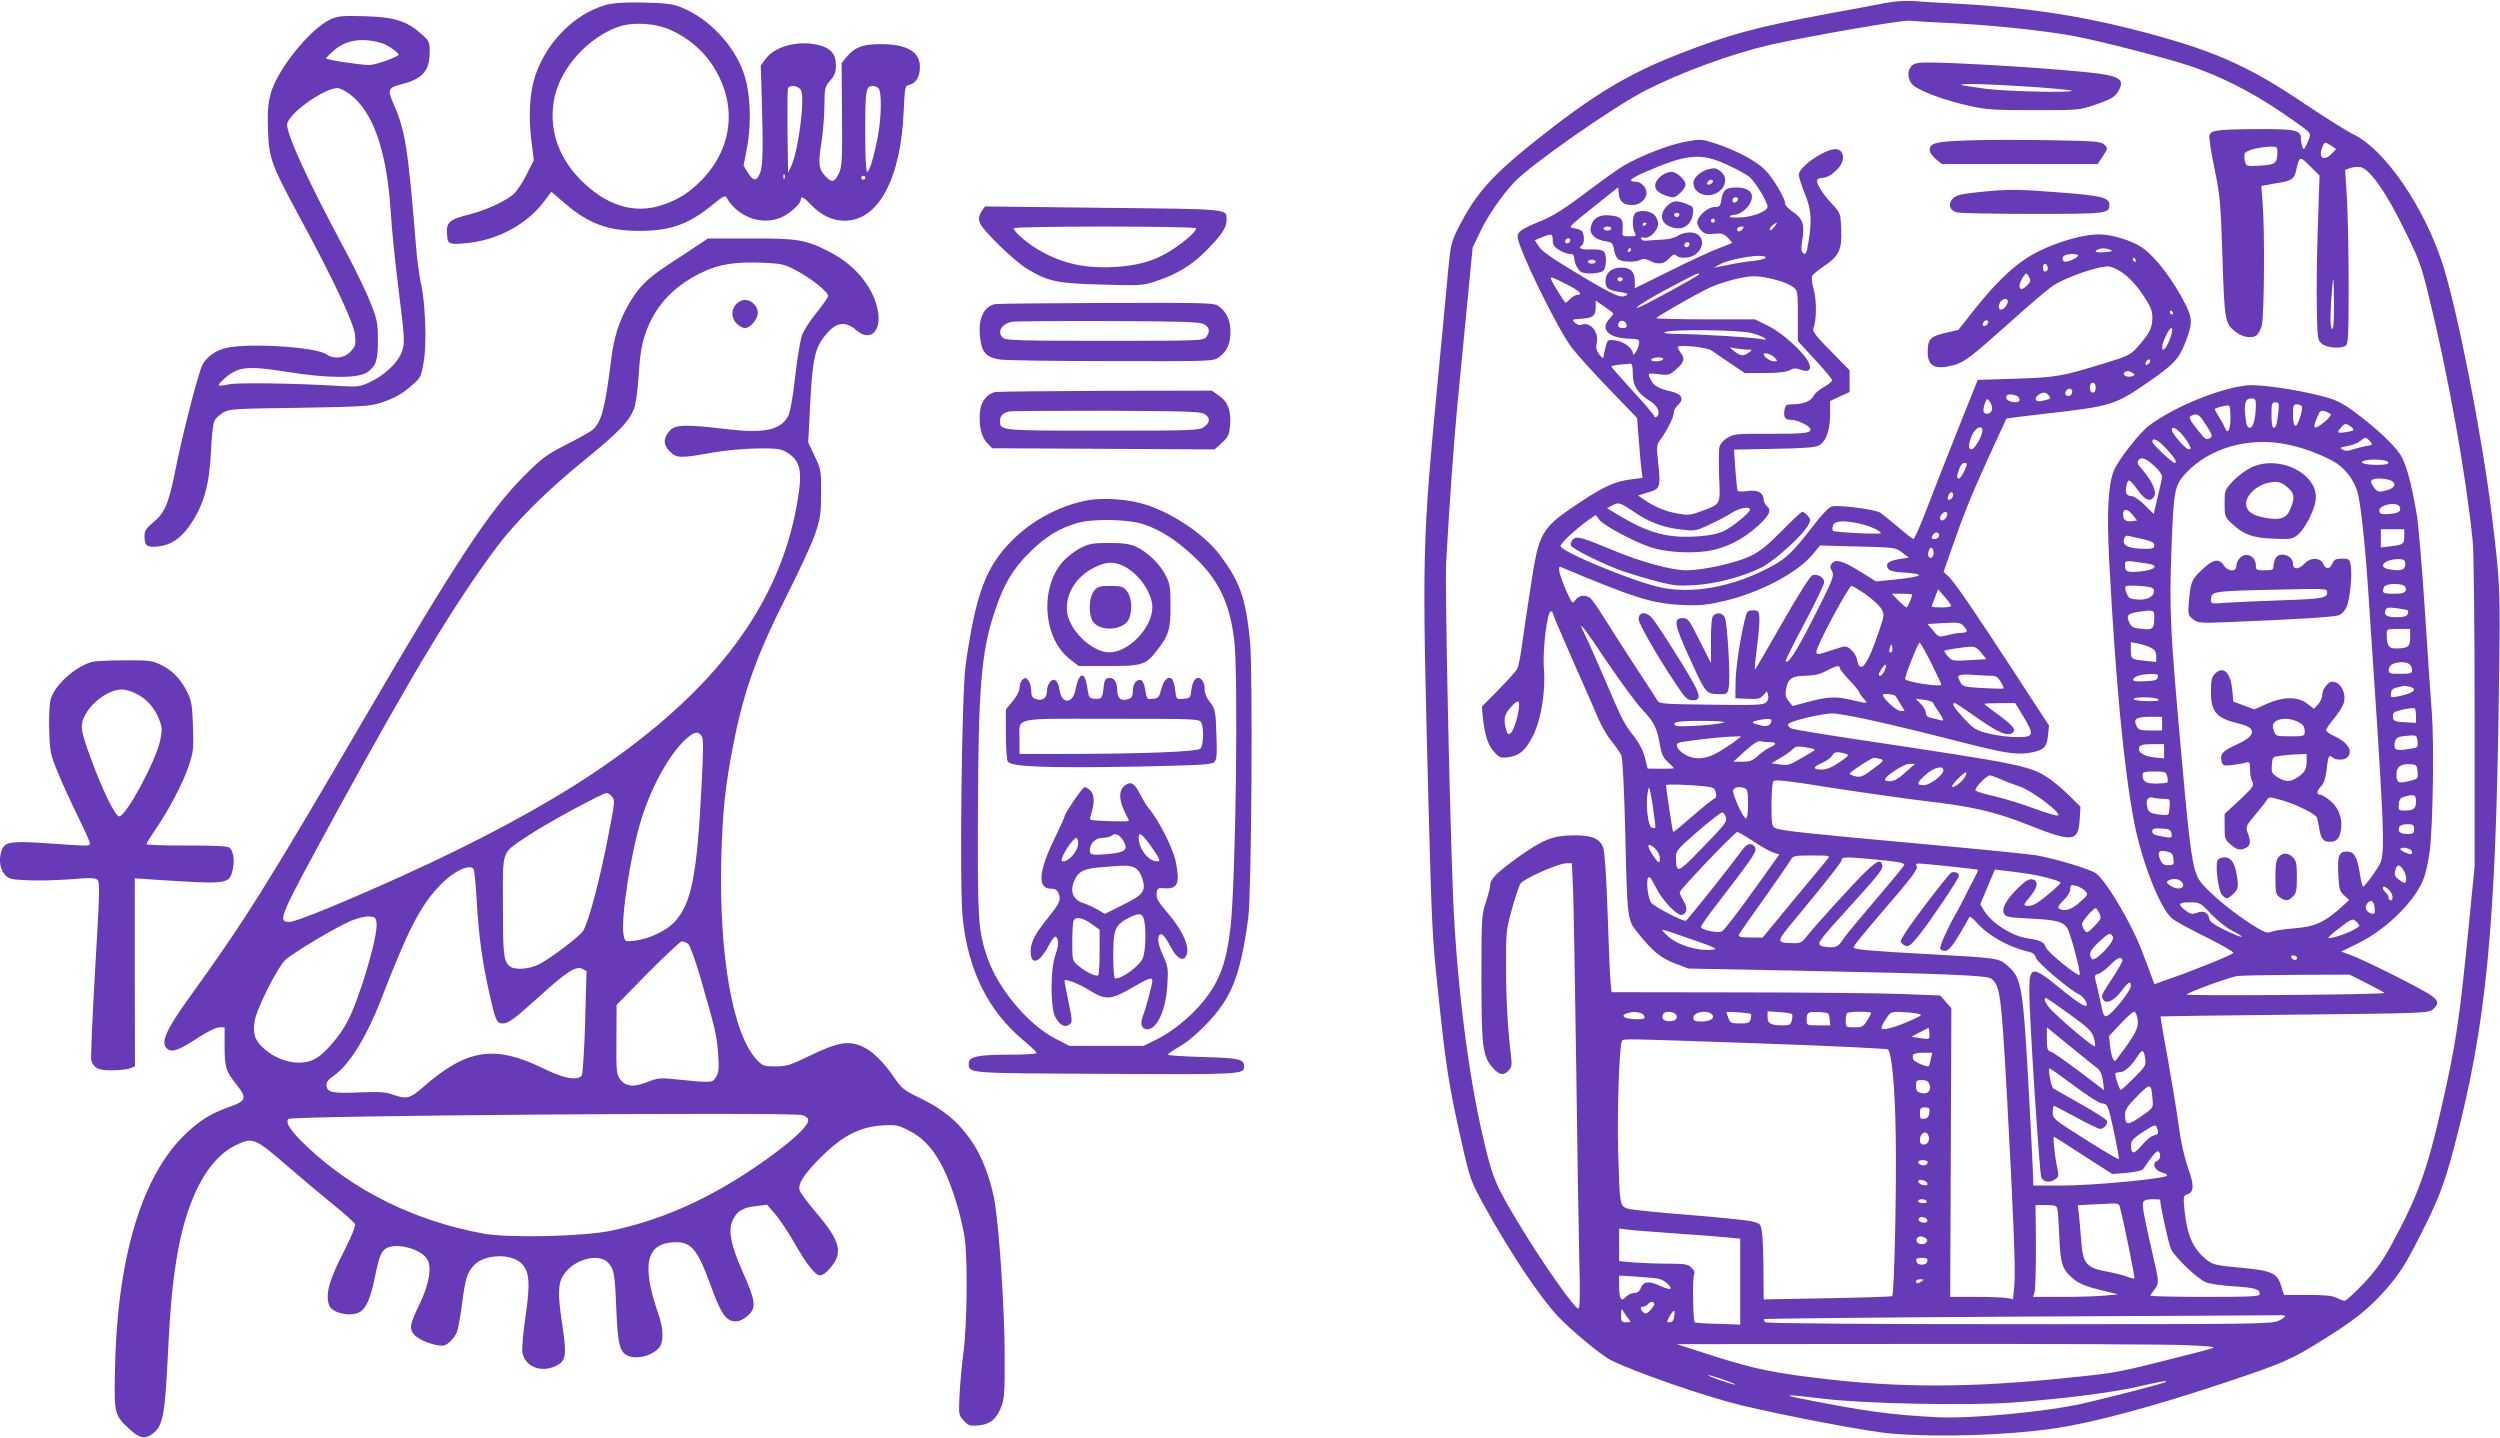 <?xml version="1.0" standalone="no"?>
<!DOCTYPE svg PUBLIC "-//W3C//DTD SVG 20010904//EN"
 "http://www.w3.org/TR/2001/REC-SVG-20010904/DTD/svg10.dtd">
<svg version="1.0" xmlns="http://www.w3.org/2000/svg"
 width="1280pt" height="736pt" viewBox="0 0 1280 736"
 preserveAspectRatio="xMidYMid meet">
<g transform="translate(0,736) scale(0.1,-0.1)"
fill="#673ab7" stroke="none">
<path d="M9650 7344 c-41 -8 -172 -33 -290 -54 -369 -69 -503 -105 -765 -207
-262 -102 -442 -211 -740 -449 -221 -177 -301 -268 -390 -444 -35 -69 -38 -85
-51 -220 -7 -80 -29 -309 -48 -510 -86 -905 -86 -905 -52 -2220 17 -632 19
-671 47 -940 42 -407 57 -498 124 -795 42 -185 46 -194 115 -320 131 -237 281
-462 376 -564 62 -67 222 -200 270 -224 120 -61 487 -188 669 -232 234 -56
653 -136 770 -145 237 -20 590 -9 829 26 203 29 517 114 896 241 277 93 322
112 480 211 167 104 236 159 325 259 69 79 97 122 168 261 99 192 132 278 181
464 167 633 215 1126 231 2378 7 490 6 509 -36 855 -49 407 -178 1065 -255
1300 -96 292 -296 581 -454 657 -30 14 -140 83 -245 153 -304 206 -486 284
-901 389 -280 70 -541 108 -864 126 -102 5 -214 12 -250 15 -37 2 -97 -2 -140
-11z m370 -104 c203 -11 454 -38 601 -65 118 -22 463 -110 584 -150 156 -52
313 -130 469 -235 74 -50 140 -97 146 -106 10 -12 9 -22 -6 -55 -15 -34 -19
-38 -25 -23 -4 11 -8 31 -8 47 -1 41 -31 47 -229 46 -209 -2 -236 -6 -240 -36
-2 -12 10 -89 27 -170 28 -135 31 -175 40 -450 10 -323 13 -340 66 -381 34
-27 79 -36 104 -22 11 5 25 29 31 51 13 47 16 483 5 625 l-7 92 28 5 c16 3 47
9 69 12 57 10 72 21 80 57 18 81 19 81 73 27 l48 -48 -8 -248 c-5 -136 -8
-326 -6 -421 3 -169 4 -174 27 -193 25 -20 95 -26 121 -9 13 8 15 54 15 312 0
167 -4 367 -9 445 l-9 143 27 10 c15 5 39 7 53 4 48 -12 130 -129 220 -313 78
-157 90 -189 129 -350 97 -393 190 -910 224 -1250 6 -61 10 -417 10 -885 l0
-781 -30 -305 c-48 -488 -65 -604 -141 -935 -71 -315 -121 -451 -252 -693 -47
-87 -81 -135 -145 -203 -46 -49 -90 -89 -97 -89 -7 0 -26 7 -41 15 -21 11 -62
15 -150 15 l-120 0 -15 48 c-20 65 -50 77 -214 92 -112 10 -134 15 -162 36
-74 56 -106 128 -119 265 -6 62 -5 67 15 74 35 11 36 47 3 137 -18 52 -36 131
-47 213 -9 72 -35 226 -56 344 -22 118 -38 215 -37 217 2 1 311 5 688 9 672 7
685 8 708 28 30 28 28 42 -10 70 -40 30 -345 183 -412 207 l-49 18 84 41 c152
74 303 226 342 343 9 25 21 84 27 130 17 132 23 557 11 708 -6 74 -22 313 -36
530 -14 217 -33 435 -41 485 -30 172 -55 263 -86 310 -36 54 -134 144 -240
221 -64 46 -91 59 -172 79 -131 33 -311 58 -371 52 -140 -15 -367 -107 -498
-203 -49 -35 -158 -174 -183 -231 -30 -70 -38 -215 -25 -462 32 -608 75 -1065
127 -1336 40 -209 136 -453 198 -500 19 -14 97 -57 175 -95 78 -39 139 -74
136 -79 -6 -10 -216 -95 -337 -136 l-67 -24 -20 52 c-10 29 -31 84 -46 122
-51 136 -183 358 -234 394 -28 20 -198 72 -301 91 -30 6 -300 33 -600 60 -594
54 -716 67 -742 81 -16 8 -18 25 -18 117 0 59 4 113 9 121 7 11 59 6 302 -33
162 -25 375 -55 474 -67 238 -27 361 -55 531 -123 227 -90 255 -87 262 28 l4
66 -62 61 c-35 34 -83 74 -109 90 -90 58 -150 70 -946 189 -187 28 -350 55
-362 60 -13 5 -20 15 -18 22 6 14 137 47 215 55 48 5 287 -48 697 -153 212
-54 273 -62 347 -44 52 12 66 27 72 86 l5 49 -176 270 c-216 331 -308 465
-339 494 l-25 23 41 117 c61 176 98 268 192 475 48 104 88 191 89 193 2 1 84
12 183 23 361 41 370 43 559 175 114 80 139 106 170 182 41 102 42 130 5 204
-65 128 -153 243 -223 292 -53 36 -156 67 -221 67 -77 0 -198 -34 -303 -84
-109 -53 -207 -141 -334 -301 l-82 -104 -69 -16 c-77 -19 -88 -31 -88 -99 0
-73 39 -91 135 -65 53 15 90 43 284 217 90 81 187 164 215 184 62 46 254 112
297 103 54 -12 118 -65 169 -142 42 -63 50 -82 50 -121 0 -51 -15 -80 -77
-150 -35 -39 -49 -46 -168 -82 -221 -68 -246 -72 -455 -79 l-194 -6 -106 -265
c-58 -146 -130 -330 -160 -408 -30 -78 -58 -142 -63 -142 -4 0 -39 27 -77 60
-39 33 -80 66 -93 75 -27 17 -211 41 -248 32 -15 -4 -52 -42 -99 -104 -99
-128 -133 -161 -210 -203 -197 -106 -409 -145 -579 -105 -147 35 -501 182
-501 209 0 15 78 87 142 133 l38 26 20 -26 c22 -28 171 -108 258 -138 73 -25
196 -34 291 -21 94 14 181 57 261 129 61 56 72 81 45 103 -8 7 -15 21 -15 31
0 35 -29 52 -81 45 -26 -4 -50 -3 -52 1 -3 5 -8 54 -12 110 l-7 101 203 4
c147 2 212 7 231 17 37 19 58 77 58 159 l0 69 50 23 50 23 0 56 0 55 -96 98
c-73 73 -95 102 -90 115 17 42 18 140 3 197 -10 35 -13 66 -8 74 5 9 33 31 62
51 75 50 91 85 86 188 -3 82 -4 82 -49 131 -50 54 -82 107 -73 122 3 6 17 10
30 10 29 0 83 44 96 78 12 32 3 59 -22 67 -46 15 -199 -85 -199 -130 0 -12 14
-55 30 -95 33 -79 38 -138 20 -244 -10 -65 -15 -75 -31 -59 -7 7 -7 27 -2 59
14 81 4 114 -44 147 -24 15 -43 35 -43 44 0 27 -62 133 -102 172 -46 47 -148
101 -251 135 -77 25 -79 25 -160 10 -85 -16 -230 -73 -315 -123 -27 -16 -114
-78 -193 -138 -104 -79 -166 -118 -224 -142 -103 -42 -125 -57 -125 -82 0 -55
203 -471 278 -570 27 -35 113 -130 192 -212 l142 -147 9 -118 c5 -64 11 -133
14 -153 l5 -36 -55 -7 c-81 -9 -139 -35 -251 -108 -218 -145 -223 -153 -268
-449 -19 -123 -40 -262 -46 -309 -6 -46 -16 -93 -22 -105 -6 -11 -49 -59 -96
-107 l-85 -86 6 -62 c10 -88 26 -137 59 -172 25 -27 33 -30 70 -25 58 8 88 34
126 108 42 81 66 229 57 341 -8 98 16 298 36 298 5 0 9 -4 9 -9 0 -5 46 -114
103 -243 57 -128 116 -263 131 -299 16 -37 46 -89 68 -115 22 -27 45 -60 50
-74 6 -14 14 -185 19 -380 11 -458 10 -457 62 -523 77 -97 120 -132 193 -160
l69 -26 565 -11 c748 -15 966 -24 986 -41 45 -37 50 -79 79 -589 33 -604 45
-897 39 -972 l-7 -80 -30 6 c-16 3 -89 6 -161 6 l-131 0 3 739 3 739 -29 33
-28 32 -205 8 c-112 4 -491 8 -841 8 l-637 1 -5 52 c-3 29 -10 188 -15 353 -6
178 -15 313 -22 333 -17 49 -58 66 -154 65 -105 -1 -154 -21 -284 -113 -109
-79 -141 -111 -141 -142 0 -10 -10 -49 -22 -86 -22 -64 -23 -83 -23 -387 0
-355 6 -403 57 -461 34 -39 57 -43 83 -14 15 16 17 30 11 77 -17 145 -25 282
-25 453 -1 176 1 190 30 295 17 61 36 119 44 131 16 25 194 104 235 104 l28 0
6 -132 c3 -73 10 -475 16 -893 5 -418 13 -871 16 -1007 5 -180 3 -248 -5 -248
-19 0 -180 229 -294 417 -133 220 -144 245 -197 474 -74 319 -132 785 -150
1213 -18 432 -42 1591 -36 1711 19 337 39 615 61 845 14 140 36 372 50 514
l25 259 40 83 c39 82 112 187 174 252 82 88 507 385 671 469 182 93 439 187
636 233 195 44 675 128 714 124 22 -2 132 -9 245 -14z m1916 -626 l25 -17 -22
-23 c-39 -42 -70 -24 -50 29 12 32 14 32 47 11z m-276 -36 c0 -54 -12 -62 -89
-66 -69 -4 -70 -4 -77 22 -3 14 -4 32 -1 40 6 16 71 33 130 35 35 1 37 0 37
-31z m-2816 -62 c44 -20 94 -47 111 -60 29 -22 95 -130 95 -154 0 -22 -66 -50
-132 -55 -38 -2 -65 -1 -62 4 3 5 11 9 19 9 43 0 95 51 95 94 0 28 -30 46 -79
46 -55 0 -69 -12 -78 -64 -5 -32 -9 -36 -35 -36 -35 0 -88 -48 -88 -79 0 -12
10 -31 21 -42 17 -17 30 -20 66 -16 38 4 48 1 69 -20 14 -14 24 -26 22 -27 -2
-1 -35 -15 -75 -30 -39 -15 -151 -67 -247 -115 l-176 -87 0 37 c0 48 -21 69
-71 69 -47 0 -79 -27 -79 -69 0 -37 14 -47 74 -56 32 -5 44 -10 35 -16 -29
-18 -60 -5 -242 104 -134 80 -194 121 -208 145 l-21 32 36 15 c50 21 56 19 56
-15 0 -23 7 -35 33 -50 17 -11 42 -20 55 -20 16 0 22 -6 22 -21 0 -23 18 -60
34 -71 20 -14 103 -9 116 7 16 19 17 82 1 98 -7 7 -34 11 -67 10 -50 -2 -68 7
-44 22 14 9 12 61 -2 73 -7 6 -26 12 -42 14 -28 3 -22 9 100 106 l129 103 3
-33 c4 -40 25 -58 69 -58 38 0 73 29 73 62 0 29 -28 58 -57 58 -41 0 -25 17
50 49 216 94 285 100 421 37z m54 -178 c-6 -18 -28 -21 -28 -4 0 9 7 16 16 16
9 0 14 -5 12 -12z m-118 -108 c0 -5 -4 -10 -10 -10 -5 0 -10 5 -10 10 0 6 5
10 10 10 6 0 10 -4 10 -10z m303 -34 c-10 -13 -20 -19 -22 -13 -2 5 4 16 15
24 26 19 27 16 7 -11z m-163 -11 c-7 -8 -16 -12 -21 -9 -13 8 -1 24 18 24 13
0 13 -3 3 -15z m-880 -53 c0 -13 -12 -22 -22 -16 -10 6 -1 24 13 24 5 0 9 -4
9 -8z m2765 -51 c15 -6 9 -9 -27 -12 -45 -4 -63 3 -35 14 18 8 39 7 62 -2z
m-165 -29 c0 -10 -45 -32 -65 -32 -18 0 -20 26 -2 33 20 9 67 8 67 -1z m-1600
-11 c0 -5 -26 -12 -57 -16 -51 -5 -91 -12 -183 -31 l-25 -5 27 16 c57 32 238
60 238 36z m1895 -11 c3 -5 1 -10 -4 -10 -6 0 -11 5 -11 10 0 6 2 10 4 10 3 0
8 -4 11 -10z m-2765 -10 c0 -5 -9 -10 -20 -10 -11 0 -20 5 -20 10 0 6 9 10 20
10 11 0 20 -4 20 -10z m2313 -24 c6 -15 -1 -26 -15 -26 -4 0 -8 9 -8 20 0 23
15 27 23 6z m-1783 -40 c0 -7 -287 -164 -313 -171 -33 -9 63 51 188 116 105
56 125 65 125 55z m1690 -16 c8 -15 6 -24 -10 -40 -25 -25 -40 -26 -40 -2 0
16 26 62 35 62 2 0 9 -9 15 -20z m-1290 -15 c30 -8 66 -23 80 -34 24 -18 25
-21 25 -148 l0 -129 87 -95 c49 -52 88 -99 88 -106 0 -6 -19 -22 -42 -35 -24
-13 -47 -33 -53 -45 -11 -26 -53 -43 -105 -43 -33 0 -38 -3 -43 -27 -7 -40 2
-53 37 -53 32 0 96 -33 96 -49 0 -19 -40 -23 -212 -22 -163 1 -180 -1 -213
-20 -20 -12 -38 -32 -41 -46 -4 -14 -4 -83 -2 -154 6 -147 11 -138 -96 -178
-52 -19 -65 -20 -119 -10 -62 11 -118 35 -171 72 l-29 20 45 14 c68 19 71 25
59 143 -11 99 -10 102 13 133 32 44 66 112 66 135 0 10 9 27 20 37 35 32 22
58 -35 71 -61 13 -90 30 -104 61 -16 34 -16 34 42 27 50 -6 56 -4 90 26 40 35
45 54 22 84 -8 11 -15 24 -15 29 0 15 151 -1 174 -18 12 -9 54 -38 95 -65 l74
-50 101 0 c68 0 110 5 128 14 22 12 34 12 58 3 42 -16 59 2 39 40 -28 54 -134
149 -205 184 l-69 34 -252 0 c-139 0 -253 3 -253 6 0 6 183 112 265 152 48 24
135 50 200 60 40 6 88 1 155 -18z m-1080 -20 c66 -33 88 -55 55 -55 -8 0 -24
-9 -35 -20 -11 -11 -22 -20 -24 -20 -6 0 -76 115 -76 124 0 10 8 7 80 -29z
m288 24 c-2 -6 -8 -10 -13 -10 -5 0 -11 4 -13 10 -2 6 4 11 13 11 9 0 15 -5
13 -11z m3642 -131 c0 -96 -3 -129 -11 -121 -7 7 -9 49 -4 132 4 67 9 121 11
121 2 0 4 -59 4 -132z m-1670 18 c0 -8 -7 -22 -16 -31 -22 -22 -40 -5 -25 24
13 24 41 28 41 7z m-2020 -62 c0 -3 -9 -15 -20 -27 -49 -52 -4 -98 99 -101 52
-2 56 -4 53 -25 -3 -28 -32 -73 -32 -50 0 26 -46 60 -88 66 -40 5 -41 5 -51
-33 -6 -22 -11 -45 -11 -53 0 -8 -9 -2 -21 13 -15 20 -19 34 -14 57 13 59 -32
114 -80 96 -8 -4 -22 2 -32 11 -16 16 -14 17 32 20 61 4 75 15 75 59 l0 34 45
-31 c25 -17 45 -33 45 -36z m2865 6 c3 -5 1 -10 -4 -10 -6 0 -11 5 -11 10 0 6
2 10 4 10 3 0 8 -4 11 -10z m-2797 -63 c2 -11 -3 -17 -16 -17 -24 0 -32 8 -25
26 7 20 37 13 41 -9z m1852 14 c0 -12 -20 -25 -27 -18 -7 7 6 27 18 27 5 0 9
-4 9 -9z m931 -83 c-16 -48 -41 -76 -41 -46 0 24 35 98 47 98 8 0 7 -15 -6
-52z m-2148 28 c62 -15 109 -44 52 -32 -41 9 -309 25 -420 26 -60 1 -83 4 -70
10 34 15 373 11 438 -4z m-15 -86 c25 0 25 -1 6 -15 -26 -20 -44 -18 -74 6
l-25 21 34 -6 c18 -3 45 -6 59 -6z m137 -40 c18 -19 17 -20 -3 -20 -18 0 -52
23 -52 36 0 12 39 1 55 -16z m-570 -10 c-3 -5 -20 -10 -36 -10 -18 0 -28 4
-24 10 3 6 20 10 36 10 18 0 28 -4 24 -10z m2493 -12 c-2 -6 -10 -14 -16 -16
-7 -2 -10 2 -6 12 7 18 28 22 22 4z m-2648 -62 c0 -62 24 -99 92 -142 38 -24
52 -64 28 -79 -5 -3 -10 -2 -10 4 0 5 -49 63 -110 129 -60 66 -110 122 -110
125 0 3 19 8 43 10 23 2 48 4 55 5 8 1 12 -15 12 -52z m2560 4 c12 -8 12 -10
-3 -16 -22 -8 -50 3 -42 16 8 12 25 13 45 0z m-190 -75 c0 -16 -6 -25 -15 -25
-9 0 -15 9 -15 25 0 16 6 25 15 25 9 0 15 -9 15 -25z m-120 -19 c0 -18 -16
-29 -30 -21 -13 8 -1 35 16 35 8 0 14 -6 14 -14z m-120 -21 c13 -16 11 -18
-37 -28 -30 -7 -41 12 -18 30 24 17 40 17 55 -2z m-166 -1 c9 -3 16 -13 16
-21 0 -22 -64 -13 -68 10 -4 18 21 23 52 11z m-124 -66 c0 -21 -27 -35 -41
-21 -6 6 -5 22 2 43 11 31 13 32 26 15 7 -11 13 -27 13 -37z m1350 23 c0 -70
-13 -121 -30 -121 -13 0 -19 12 -23 53 -9 71 -1 97 29 97 20 0 24 -5 24 -29z
m115 -43 c-8 -66 -12 -78 -25 -78 -6 0 -10 27 -10 65 0 59 2 65 20 65 19 0 20
-4 15 -52z m-245 -28 c0 -59 -14 -87 -27 -53 -4 10 -17 35 -30 55 -13 21 -23
40 -23 43 0 7 64 23 73 18 4 -2 7 -31 7 -63z m365 60 c4 -6 -1 -33 -10 -61
-20 -60 -35 -50 -35 24 0 40 3 47 19 47 11 0 23 -5 26 -10z m148 -40 c5 -4 -9
-21 -30 -39 -56 -46 -66 -40 -38 25 12 30 18 34 37 29 13 -4 27 -11 31 -15z
m-638 -56 c29 -44 34 -59 23 -65 -21 -14 -26 -11 -68 42 -43 55 -47 65 -27 72
28 12 38 5 72 -49z m741 -8 c23 -18 19 -22 -28 -29 -42 -6 -46 -2 -21 25 19
22 24 22 49 4z m-1886 -21 c0 -27 -40 -95 -55 -95 -19 0 -19 20 1 70 16 40 54
58 54 25z m1015 -12 c15 -16 33 -40 41 -55 13 -25 13 -28 0 -28 -16 0 -86 80
-86 99 0 19 18 12 45 -16z m969 -42 c16 -18 15 -19 -21 -25 -21 -4 -52 -12
-69 -18 -22 -8 -36 -8 -50 0 -16 9 -13 12 24 18 24 4 53 15 65 25 28 23 30 23
51 0z m-1040 -41 c41 -44 56 -70 40 -70 -12 0 -114 96 -114 108 0 25 29 11 74
-38z m608 26 c81 -16 155 -42 238 -84 60 -31 111 -94 130 -160 16 -56 38 -251
55 -502 84 -1245 89 -1348 59 -1405 -19 -36 -77 -114 -85 -115 -3 0 -12 34
-18 75 -13 80 -29 105 -65 105 -41 0 -49 -22 -44 -117 4 -77 7 -88 31 -108
l25 -23 -26 -24 c-102 -93 -146 -113 -266 -122 -50 -4 -98 -12 -108 -17 -15
-8 -30 -4 -66 17 -107 61 -268 194 -302 249 -34 54 -47 144 -89 615 -60 666
-65 761 -53 1081 11 302 16 325 75 388 120 127 317 184 509 147z m-664 -119
c17 -17 32 -38 32 -46 0 -8 -10 -55 -22 -103 l-21 -89 -47 46 c-25 25 -55 45
-67 45 -11 0 -23 6 -26 13 -7 18 3 67 14 67 5 0 25 -22 45 -50 38 -53 66 -63
84 -30 13 24 -13 79 -61 135 -26 29 -29 38 -19 50 15 18 40 7 88 -38z m1190
26 c3 -10 -14 -13 -62 -13 -64 0 -97 14 -54 23 42 9 111 2 116 -10z m-2158 -8
c0 -17 -31 -75 -39 -75 -14 0 -14 9 0 49 6 17 17 31 25 31 8 0 14 -2 14 -5z
m2171 -85 c32 -17 22 -38 -23 -51 -39 -10 -44 -9 -60 11 -29 36 -23 50 23 50
22 0 49 -5 60 -10z m-2241 -74 c0 -15 -18 -31 -26 -23 -7 7 7 37 17 37 5 0 9
-6 9 -14z m-1632 -88 c72 -50 146 -78 230 -88 79 -10 81 -10 155 24 41 19 92
46 113 60 38 25 94 35 94 17 0 -15 -84 -85 -132 -109 -32 -15 -72 -24 -134
-28 -154 -11 -254 16 -408 109 l-58 35 28 15 c32 17 39 14 112 -35z m3919 26
c8 -22 -6 -32 -57 -36 -36 -2 -45 0 -48 15 -6 32 93 52 105 21z m-1367 -41
l22 -28 -22 -3 c-34 -5 -50 5 -50 33 0 33 23 32 50 -2z m-950 3 c0 -7 -6 -19
-14 -25 -19 -16 -32 5 -16 24 16 19 30 19 30 1z m-448 -47 c50 -11 108 -37
108 -49 0 -7 -237 4 -245 12 -4 3 -4 16 0 27 8 25 52 28 137 10z m2788 -63 c0
-42 -5 -45 -70 -53 l-50 -6 0 47 0 46 60 0 60 0 0 -34z m-2384 -5 c-8 -13 -36
-15 -36 -3 0 4 5 13 12 20 14 14 34 0 24 -17z m1052 -13 c39 -9 52 -17 52 -30
0 -15 -8 -18 -44 -18 -91 0 -124 17 -109 56 4 10 13 14 27 9 11 -3 45 -11 74
-17z m-1239 -67 l34 -26 -52 -8 c-55 -9 -72 -27 -51 -52 8 -9 36 -15 83 -17
40 -2 72 -7 72 -13 0 -5 -49 -15 -110 -21 l-110 -11 -78 49 c-90 56 -127 67
-147 44 -11 -14 -11 -21 0 -41 12 -23 6 -40 -89 -227 -92 -182 -134 -248 -149
-234 -2 3 41 90 97 195 55 104 101 199 101 210 0 24 -33 44 -60 36 -12 -4 -70
-96 -156 -246 -75 -132 -137 -239 -139 -237 -2 2 3 55 11 118 8 63 14 131 12
150 -3 32 -6 35 -33 35 -28 0 -31 -4 -42 -50 -24 -97 -47 -251 -47 -325 l-1
-75 62 -3 c52 -2 64 0 81 18 l19 21 6 -21 c3 -12 -1 -27 -10 -36 -14 -14 -51
-15 -281 -12 -245 3 -266 4 -276 21 -6 11 -60 94 -120 185 -60 92 -131 203
-158 247 -28 44 -57 86 -66 93 -24 19 -59 14 -76 -10 -15 -21 -16 -20 -45 43
-36 81 -49 134 -30 126 373 -157 469 -187 614 -194 94 -5 126 -2 223 20 181
42 376 144 454 240 l37 44 193 -5 c189 -5 194 -5 227 -31z m161 -1 c0 -22 -16
-35 -25 -20 -9 14 4 52 16 45 5 -4 9 -15 9 -25z m2415 -60 c0 -28 -25 -36 -82
-25 -68 12 -19 56 57 52 20 -2 25 -7 25 -27z m-1317 4 c57 -9 38 -31 -33 -39
-74 -8 -85 -3 -85 31 0 26 -1 26 118 8z m30 -135 c5 -28 -26 -49 -71 -49 -23
0 -47 4 -53 8 -13 8 -27 49 -21 59 3 5 36 6 73 3 53 -4 70 -9 72 -21z m1281
22 c8 -5 11 -16 8 -25 -5 -12 -20 -16 -62 -16 -55 0 -61 4 -49 34 7 18 78 22
103 7z m-2757 -44 c34 -24 70 -57 80 -73 17 -30 17 -32 -13 -120 -58 -171 -95
-220 -110 -144 -7 34 -40 70 -64 70 -6 0 -38 -9 -70 -20 -69 -24 -75 -24 -75
-6 0 28 165 336 180 336 5 0 37 -19 72 -43z m438 -59 c0 -5 -22 -8 -50 -8 -27
0 -50 2 -50 5 0 2 8 23 17 46 l16 42 34 -39 c18 -21 33 -42 33 -46z m-200 58
c0 -13 -23 -66 -29 -66 -4 0 -22 16 -41 35 l-34 35 52 0 c29 0 52 -2 52 -4z
m2539 -81 c2 -2 1 -11 -2 -20 -5 -11 -21 -15 -56 -15 -52 0 -67 10 -57 37 5
13 16 14 58 9 29 -4 54 -9 57 -11z m-1299 -33 c0 -62 -7 -68 -63 -62 -45 4
-54 9 -65 33 -18 38 -8 47 59 56 65 9 69 7 69 -27z m-960 -73 c0 -5 -12 -9
-26 -9 -14 0 -46 -5 -71 -12 -46 -11 -47 -11 -75 23 l-29 34 83 5 c72 4 85 3
101 -14 9 -10 17 -22 17 -27z m-1839 -162 c68 -100 146 -207 175 -237 63 -67
78 -97 92 -180 9 -52 18 -71 42 -92 16 -15 30 -29 30 -31 0 -2 -30 -3 -67 -3
l-67 1 -14 55 c-8 35 -29 75 -56 110 -53 68 -56 74 -150 293 -42 98 -88 201
-102 229 -44 87 -9 44 117 -145z m4109 129 c0 -48 -11 -56 -76 -56 -34 0 -44
16 -44 73 0 26 1 27 60 27 l60 0 0 -44z m-2452 -131 c28 -58 52 -107 52 -110
0 -14 -169 11 -185 27 -7 6 65 188 74 188 3 0 30 -47 59 -105z m1124 79 c21
-11 28 -22 28 -44 l0 -29 -52 5 c-77 8 -78 9 -78 55 l0 41 37 -7 c21 -4 50
-13 65 -21z m-1326 -21 c-11 -11 -17 4 -9 23 7 18 8 18 11 1 2 -10 1 -21 -2
-24z m458 -5 l26 -33 -88 -5 c-83 -5 -88 -4 -109 20 -12 13 -20 26 -18 28 4 5
99 19 137 21 19 1 34 -8 52 -31z m2194 -60 c7 -7 12 -20 12 -30 0 -15 -9 -18
-60 -18 -53 0 -60 2 -60 20 0 10 8 24 18 29 24 14 75 14 90 -1z m-2689 -32
c-11 -24 -29 -36 -29 -18 0 12 31 54 36 49 3 -2 -1 -16 -7 -31z m-229 13 c0
-5 23 -34 50 -63 28 -29 50 -57 50 -61 0 -5 10 -19 22 -32 25 -27 23 -27 -57
-8 -82 20 -123 19 -222 -7 l-85 -23 -20 25 c-15 18 -18 34 -14 59 9 55 30 71
100 71 45 1 73 7 106 25 49 26 70 31 70 14z m779 -39 c19 0 32 -9 45 -31 10
-17 16 -32 14 -34 -1 -2 -49 -1 -106 2 -100 6 -103 7 -117 34 -13 25 -13 28 3
33 9 3 44 3 76 0 32 -2 71 -4 85 -4z m849 -7 c-3 -15 -16 -19 -67 -21 -47 -2
-62 0 -59 10 5 15 40 26 91 27 32 1 38 -2 35 -16z m1290 -49 c45 -13 17 -35
-63 -50 -34 -6 -37 -5 -33 17 3 22 7 25 68 38 3 0 15 -2 28 -5z m-2633 -47 c1
-1 12 -19 24 -39 l23 -38 -22 0 c-21 0 -90 64 -90 83 0 8 60 2 65 -6z m1345
-17 c11 -7 -5 -10 -52 -10 -37 0 -70 5 -73 10 -8 13 105 13 125 0z m-1152 -19
c2 -6 14 -26 28 -46 29 -43 29 -48 7 -42 -10 3 -30 8 -45 11 -19 4 -28 13 -28
27 0 11 -12 32 -26 46 l-26 26 43 -6 c24 -3 45 -10 47 -16z m-2123 -38 c-13
-85 -47 -149 -60 -110 -19 60 -15 86 16 121 42 49 53 46 44 -11z m2316 -16
c143 -102 193 -124 218 -94 12 16 -11 40 -96 101 -29 21 -53 40 -53 42 0 2 35
4 79 4 l79 0 42 -69 c57 -95 53 -106 -35 -105 -39 0 -103 8 -142 18 -67 17
-77 23 -128 78 -52 56 -65 78 -46 78 4 0 41 -24 82 -53z m2279 -13 l0 -35 -57
3 c-47 2 -58 6 -61 22 -2 10 0 22 5 27 11 11 94 28 106 22 4 -2 7 -20 7 -39z
m-1300 -39 l0 -35 -60 0 c-55 0 -61 2 -72 26 -16 34 0 44 75 44 l57 0 0 -35z
m-2000 18 c-1 -25 -19 -35 -51 -28 -50 11 -58 19 -24 26 43 10 75 10 75 2z
m-246 -13 c-29 -11 -229 -24 -243 -16 -29 18 11 26 132 25 84 0 124 -3 111 -9z
m3554 -97 c3 -28 0 -31 -35 -36 -69 -12 -83 -9 -83 16 0 35 12 45 55 49 57 6
60 5 63 -29z m-3488 7 c-14 -12 -52 -37 -85 -57 -67 -40 -121 -46 -173 -19
-38 20 -58 51 -40 62 13 8 211 31 283 33 l40 1 -25 -20z m173 -10 c35 0 34
-12 -3 -28 -16 -7 -44 -27 -61 -43 -25 -23 -40 -29 -78 -29 l-46 0 60 55 c42
38 66 53 80 50 11 -3 32 -5 48 -5z m2017 -46 l0 -37 -51 5 c-54 6 -85 27 -76
52 5 12 21 16 67 16 l60 0 0 -36z m-1791 10 c5 -5 8 -3 -68 -47 -57 -34 -69
-37 -108 -31 l-44 6 48 28 c27 16 55 36 63 45 11 13 23 15 59 10 25 -4 48 -9
50 -11z m160 -23 c21 -6 19 -9 -31 -44 -39 -26 -65 -37 -91 -37 -48 0 -47 13
4 35 22 10 45 27 50 37 10 19 27 21 68 9z m179 -27 c20 -6 17 -11 -38 -51 -50
-38 -64 -44 -90 -38 -16 4 -30 10 -30 13 0 9 112 82 125 82 6 0 20 -3 33 -6z
m127 -69 c-33 -31 -58 -45 -77 -45 -16 0 -28 3 -27 8 1 19 96 81 124 81 l30 0
-50 -44z m2623 4 c3 -36 2 -37 -43 -48 -56 -14 -65 -9 -65 35 0 39 23 55 75
51 27 -2 30 -6 33 -38z m-2428 7 c0 -24 -68 -76 -100 -76 -40 0 -38 11 10 54
41 37 90 49 90 22z m110 -35 c-12 -23 -58 -57 -65 -49 -3 3 11 22 31 42 38 39
53 42 34 7z m1036 4 c4 -14 4 -28 1 -31 -3 -3 -28 -5 -57 -6 -54 0 -70 10 -70
45 0 14 9 17 60 17 56 0 60 -2 66 -25z m-849 -16 c26 -12 67 -27 89 -34 62
-19 217 -135 202 -150 -4 -4 -57 11 -119 34 -61 23 -152 51 -202 63 -51 11
-96 25 -102 30 -10 9 55 78 74 78 5 0 31 -9 58 -21z m-1520 -35 c45 -5 52 -8
58 -32 4 -16 2 -28 -5 -30 -13 -5 -51 -36 -143 -115 -37 -33 -69 -58 -71 -56
-3 3 -36 225 -36 239 0 6 116 3 197 -6z m-252 -212 c-2 -3 -11 -2 -19 1 -18 7
-31 119 -20 178 7 42 8 40 26 -65 9 -61 15 -112 13 -114z m459 202 c13 -5 16
-22 16 -80 0 -45 -4 -74 -11 -74 -14 0 -72 127 -65 145 6 16 33 19 60 9z
m3436 -68 c0 -37 -12 -46 -61 -46 -28 0 -30 2 -27 32 2 25 9 34 28 39 52 14
60 11 60 -25z m-1292 14 c33 0 33 0 30 -42 -3 -43 -3 -43 -38 -40 -56 5 -70
12 -76 38 -9 37 2 57 29 50 12 -3 37 -6 55 -6z m-2243 -90 c9 -28 4 -34 -124
-166 -123 -127 -129 -129 -130 -44 -1 33 7 42 111 133 62 53 118 97 125 97 6
0 14 -9 18 -20z m3525 -65 c0 -22 -4 -25 -34 -25 -37 0 -51 12 -42 35 3 9 19
15 41 15 31 0 35 -3 35 -25z m-1242 -23 c3 -22 1 -23 -35 -17 -56 10 -63 13
-63 30 0 13 10 15 48 13 40 -3 47 -6 50 -26z m-2143 -38 c38 -26 84 -52 102
-58 l33 -11 -95 -133 c-111 -155 -177 -243 -197 -259 -16 -14 -110 5 -109 22
1 6 33 53 73 104 181 235 209 275 206 295 -2 13 -12 22 -24 24 -16 2 -31 -10
-59 -50 -47 -65 -262 -335 -273 -342 -11 -7 -163 72 -178 92 -16 22 -27 108
-16 127 6 12 16 -1 40 -48 34 -70 112 -150 136 -141 25 10 27 35 6 71 -11 19
-20 38 -20 44 0 14 282 309 295 309 6 0 42 -21 80 -46z m-485 -60 c7 -12 10
-30 8 -40 -3 -15 -9 -11 -31 21 -33 48 -36 71 -8 53 11 -7 25 -22 31 -34z
m3844 20 c9 -3 16 -12 16 -19 0 -11 -6 -11 -30 -2 -16 6 -30 15 -30 19 0 10
22 10 44 2z m-1206 -52 c3 -29 1 -32 -26 -32 -23 0 -32 6 -42 29 -16 39 -7 50
32 42 28 -6 33 -12 36 -39z m-1770 1 c-8 -10 -86 -105 -174 -210 l-159 -193
-63 0 c-50 0 -63 3 -59 14 3 7 61 91 130 187 68 96 129 184 136 197 11 20 18
22 108 22 90 0 95 -1 81 -17z m238 -3 c125 -12 154 -17 154 -28 0 -4 -64 -82
-141 -172 -78 -91 -155 -184 -171 -207 -25 -38 -34 -43 -66 -43 -20 0 -43 4
-51 9 -18 12 -5 29 165 216 143 158 159 179 150 200 -9 25 -24 18 -83 -37 -53
-50 -264 -282 -309 -340 -18 -23 -30 -28 -60 -27 -93 2 -93 3 8 124 173 209
238 292 238 304 0 14 27 14 166 1z m378 -35 c82 -8 151 -17 153 -18 2 -2 -9
-26 -23 -53 -15 -27 -35 -67 -46 -89 -11 -22 -26 -51 -34 -65 -49 -85 -94
-184 -90 -197 3 -8 15 -13 28 -11 16 2 36 27 70 83 26 44 49 84 51 90 2 5 18
-6 35 -26 61 -70 169 -130 273 -153 17 -4 29 -14 33 -30 6 -24 175 -167 222
-188 12 -6 27 -21 33 -34 21 -47 -18 -27 -144 76 -130 106 -145 103 -145 -24
-1 -118 52 -927 61 -953 10 -26 45 -31 73 -10 17 12 18 19 8 63 -11 50 -22
154 -16 154 2 0 70 -43 151 -96 l148 -95 75 6 c50 5 78 12 85 22 42 63 67 93
75 88 16 -10 12 -42 -6 -49 -28 -11 -12 -49 25 -59 20 -5 30 -12 25 -17 -16
-16 -382 -50 -536 -50 l-148 0 0 34 c0 18 -9 199 -20 402 -32 592 -38 625
-112 690 -44 39 -49 39 -408 59 -298 16 -380 24 -380 34 0 8 41 59 150 186
146 169 180 214 174 230 -7 18 -21 18 160 0z m2330 -17 c17 -24 22 -68 7 -68
-5 0 -19 8 -31 18 -18 14 -22 25 -16 45 8 33 20 34 40 5z m-1939 -19 c82 -11
185 -39 185 -49 0 -8 -82 -78 -122 -104 -15 -10 -37 -16 -49 -14 -21 3 -20 5
15 47 41 49 45 84 9 89 -16 2 -37 -11 -72 -46 -60 -60 -82 -99 -71 -128 8 -19
19 -21 133 -27 138 -7 169 -15 192 -50 16 -25 68 -222 63 -238 -5 -14 -165
116 -173 140 -8 27 -28 37 -90 46 -81 11 -186 77 -225 140 l-21 35 37 89 38
89 40 -5 c23 -2 73 -9 111 -14z m805 -44 c27 -32 -18 -47 -59 -19 -18 13 -20
18 -10 25 21 13 55 11 69 -6z m-496 -45 c19 -19 19 -20 -25 -59 -43 -39 -79
-50 -106 -33 -9 6 -3 18 22 42 21 20 35 44 35 58 0 21 3 23 28 17 15 -3 36
-15 46 -25z m1558 3 c19 -17 25 -53 8 -53 -5 0 -10 6 -10 14 0 7 -7 19 -15 26
-15 13 -20 30 -8 30 3 0 15 -7 25 -17z m-74 -92 c3 -26 0 -32 -14 -29 -27 5
-40 33 -24 52 19 24 35 14 38 -23z m-838 -30 c31 -33 79 -71 108 -86 30 -14
52 -29 49 -31 -3 -3 -40 12 -83 33 -54 26 -80 44 -82 58 -6 33 -29 45 -62 32
-25 -9 -34 -8 -57 9 -45 34 -41 44 18 44 52 0 55 -1 109 -59z m-571 2 c11 -24
9 -29 -26 -65 -34 -35 -39 -37 -50 -21 -7 9 -13 24 -13 32 0 15 58 81 70 81 4
0 12 -12 19 -27z m1331 -63 c0 -3 -17 -15 -37 -25 -54 -25 -125 -46 -121 -35
2 5 30 30 63 54 55 42 61 44 77 29 10 -9 18 -19 18 -23z m-3406 -74 c100 -34
123 -45 100 -48 -88 -10 -200 27 -249 83 -24 27 -39 30 149 -35z m2144 18 c13
-24 -95 -135 -109 -113 -16 26 -9 42 37 86 52 48 59 50 72 27z m943 -109 c-1
-15 -24 -12 -29 3 -3 9 2 13 12 10 10 -1 17 -7 17 -13z m-894 -11 c2 -5 -22
-47 -52 -93 -59 -90 -59 -89 -46 -110 15 -24 56 -4 92 44 37 49 49 55 49 26 0
-22 -89 -135 -119 -151 -18 -9 -21 -4 -36 68 -9 42 -20 91 -25 109 -7 27 -5
32 14 37 11 3 39 23 61 46 38 38 55 45 62 24z m1254 -120 c50 -25 89 -47 88
-48 -10 -9 -1023 -16 -1014 -8 14 14 224 90 260 95 17 2 153 5 303 6 l272 1
91 -46z m-1526 -156 c97 -70 114 -86 125 -120 6 -22 9 -42 6 -45 -6 -6 -144
108 -213 176 -37 35 -56 71 -37 71 3 0 57 -37 119 -82z m-2197 6 c12 -4 22
-13 22 -21 0 -11 -12 -13 -52 -11 -73 4 -75 28 -3 37 6 0 20 -2 33 -5z m187
-19 c0 -15 -8 -21 -29 -23 -33 -4 -51 10 -42 33 9 25 71 16 71 -10z m174 16
c28 -18 4 -41 -44 -41 -38 0 -45 3 -45 19 0 27 59 41 89 22z m206 -3 c2 -2 2
-14 -2 -26 -5 -19 -12 -22 -54 -22 -44 0 -51 3 -59 26 -6 14 -10 28 -10 31 0
6 119 -3 125 -9z m210 0 c3 -3 3 -17 -1 -32 -5 -22 -12 -26 -43 -26 -64 0 -81
9 -81 42 l0 30 60 -4 c33 -2 62 -7 65 -10z m193 -25 l3 -33 -60 0 c-60 0 -61
0 -61 28 0 39 7 43 65 40 48 -3 50 -4 53 -35z m212 31 c0 -4 -9 -22 -21 -40
-18 -30 -25 -34 -65 -34 -43 0 -44 1 -44 33 0 19 3 37 7 40 8 9 123 9 123 1z
m235 -3 c30 -7 29 -8 -30 -35 -71 -32 -142 -53 -151 -43 -4 4 5 25 20 47 25
39 28 40 79 39 28 -1 66 -5 82 -8z m1129 -26 c8 -40 -6 -71 -67 -155 -22 -30
-42 -57 -44 -59 -10 -12 -23 20 -29 69 l-6 55 59 63 c32 34 63 62 70 62 6 0
14 -16 17 -35z m-1068 -102 c-2 -3 -24 -2 -47 2 l-43 7 44 23 45 23 3 -25 c2
-14 1 -27 -2 -30z m863 -153 c14 -10 23 -31 28 -63 l6 -49 -125 95 c-69 52
-135 98 -147 102 -18 5 -21 14 -21 66 l0 59 119 -97 c66 -54 129 -105 140
-113z m-1707 127 c345 -12 630 -26 634 -30 20 -19 36 -192 40 -432 5 -255 -7
-820 -18 -831 -3 -3 -153 -8 -332 -11 l-326 -6 -1 144 c0 79 -4 167 -7 194 -7
50 -7 50 -55 62 -26 6 -172 21 -325 33 -152 12 -291 26 -309 32 -40 14 -40 18
-48 288 -6 206 6 547 19 569 9 14 -27 14 728 -12z m1951 -74 c6 -36 3 -41 -55
-100 -35 -35 -66 -63 -70 -63 -6 0 -28 63 -28 83 0 4 10 7 23 7 24 0 61 33 92
83 23 36 31 34 38 -10z m-1097 -5 c-3 -17 -8 -33 -10 -36 -9 -8 -74 20 -80 34
-10 26 3 34 51 34 l46 0 -7 -32z m735 -138 c69 -52 130 -90 143 -90 18 0 25
-8 34 -37 17 -60 55 -244 50 -248 -2 -2 -79 43 -171 101 -164 104 -167 106
-167 141 0 19 4 33 8 31 4 -1 55 -29 114 -60 58 -32 113 -58 121 -58 19 0 41
26 34 42 -2 7 -62 45 -133 85 -71 40 -134 76 -141 80 -11 8 -29 103 -19 103 3
0 60 -40 127 -90z m-742 8 c12 -31 -9 -53 -43 -44 -21 5 -26 12 -26 36 0 27 3
30 30 30 23 0 33 -6 39 -22z m1142 -77 c4 -43 4 -44 -60 -88 -69 -47 -81 -46
-81 12 0 23 14 43 62 92 69 70 72 69 79 -16z m-1143 -68 c-2 -20 -9 -29 -25
-31 -20 -3 -23 1 -23 27 0 27 4 31 26 31 22 0 25 -4 22 -27z m1166 -79 c10
-26 7 -32 -18 -38 -14 -3 -41 -27 -62 -52 -39 -47 -54 -46 -53 6 0 19 13 33
57 62 67 42 68 43 76 22z m-1170 -39 c8 -23 -4 -45 -25 -45 -13 0 -19 7 -19
23 0 37 32 53 44 22z m-4 -134 c0 -15 -16 -22 -34 -15 -25 9 -19 24 9 24 14 0
25 -4 25 -9z m-2 -109 c3 -9 -3 -13 -19 -10 -12 1 -24 9 -27 16 -3 9 3 13 19
10 12 -1 24 -9 27 -16z m-3 -92 c4 -6 -5 -10 -19 -10 -14 0 -26 5 -26 10 0 6
9 10 19 10 11 0 23 -4 26 -10z m1195 7 c0 -29 44 -227 55 -251 21 -44 134
-152 178 -171 19 -8 83 -17 143 -21 109 -7 134 -14 134 -40 0 -12 -49 -14
-280 -14 -154 0 -280 3 -280 6 0 3 9 17 20 31 26 33 25 37 -9 184 -43 187 -54
246 -48 264 4 10 20 15 47 15 22 0 40 -1 40 -3z m-207 -34 c20 -74 79 -364 75
-368 -3 -3 -20 1 -39 9 -19 7 -65 19 -104 26 -103 19 -121 41 -129 156 -4 49
-9 110 -12 136 l-6 47 69 4 c37 1 85 4 105 5 27 2 38 -2 41 -15z m-319 -15 c3
-13 7 -78 10 -146 6 -138 15 -164 77 -214 24 -20 64 -36 129 -52 l95 -23 -64
-6 c-35 -4 -133 -7 -218 -7 l-154 0 8 23 c4 12 7 118 7 235 l-2 212 54 0 c48
0 54 -3 58 -22z m-666 -55 c2 -8 -5 -13 -17 -13 -21 0 -35 13 -24 24 10 10 36
3 41 -11z m-1293 -68 c116 -8 238 -17 273 -21 l62 -6 0 -220 0 -220 -114 4
c-63 1 -117 5 -119 8 -9 9 -12 225 -4 242 6 11 2 23 -12 37 -18 18 -33 21
-119 21 -55 0 -133 3 -175 6 l-77 7 0 84 0 83 38 -5 c20 -3 132 -12 247 -20z
m1284 -24 c17 -11 5 -31 -19 -31 -21 0 -34 15 -25 30 8 12 25 13 44 1z m9
-118 c-2 -12 -12 -18 -28 -18 -16 0 -26 6 -28 18 -3 13 3 17 28 17 25 0 31 -4
28 -17z m-1382 -89 c17 -2 41 -15 54 -29 29 -31 12 -32 -49 -5 -51 23 -78 18
-91 -16 -6 -16 -17 -24 -33 -24 -13 0 -32 -9 -42 -20 -25 -27 -35 -11 -35 57
l0 52 83 -5 c45 -3 96 -7 113 -10z m1354 -14 c-19 -13 -30 -13 -30 0 0 6 10
10 23 10 18 0 19 -2 7 -10z m-1370 -119 c0 -4 -9 -17 -21 -30 -16 -17 -24 -20
-35 -10 -18 15 -18 29 0 29 7 0 19 7 26 15 12 14 30 12 30 -4z m-132 -73 c14
-17 13 -18 -11 -18 -25 0 -27 4 -27 38 1 32 2 35 12 17 6 -11 18 -28 26 -37z
m234 12 c-3 -21 -10 -30 -23 -30 -17 0 -17 1 -1 30 22 38 30 38 24 0z m3128 1
c0 -4 -16 -15 -35 -24 -33 -16 -136 -17 -1323 -17 -776 0 -1293 4 -1302 10 -8
5 -11 12 -8 16 4 3 595 9 1315 13 719 3 1318 7 1331 7 12 1 22 -2 22 -5z
m-515 -148 c115 -4 161 -9 145 -15 -13 -5 -132 -36 -265 -69 -234 -59 -249
-61 -565 -92 -486 -46 -846 -41 -1286 19 -179 24 -280 48 -524 128 l-105 34
1216 1 c669 1 1292 -2 1384 -6z m-2359 -177 c38 -14 64 -25 58 -25 -5 -1 -41
10 -80 23 -38 14 -64 25 -58 25 5 1 41 -10 80 -23z m2262 -12 c-7 -6 -264 -73
-419 -109 -193 -44 -581 -80 -754 -71 -245 13 -366 30 -703 97 -99 20 -47 19
119 -2 207 -26 751 -37 976 -20 264 20 505 51 633 80 133 30 157 34 148 25z"/>
<path d="M9787 7022 c-24 -26 -21 -69 6 -96 31 -31 166 -81 290 -108 89 -20
132 -22 332 -22 224 0 232 0 310 27 87 30 106 41 123 74 36 67 1 81 -272 103
-240 21 -583 40 -700 40 -58 0 -76 -4 -89 -18z m606 -106 c115 -8 211 -17 214
-20 13 -12 -318 -5 -437 9 -68 9 -126 18 -129 20 -8 9 142 5 352 -9z"/>
<path d="M10074 6641 c-167 -6 -194 -13 -194 -51 0 -10 14 -30 31 -44 l31 -26
399 0 399 0 27 41 c26 39 26 40 7 58 -17 17 -44 19 -279 23 -143 3 -332 2
-421 -1z"/>
<path d="M10128 6376 c-87 -9 -112 -15 -129 -32 -27 -27 -18 -61 19 -71 15 -5
189 -8 388 -8 381 0 394 1 394 46 0 37 -38 47 -246 63 -226 18 -274 18 -426 2z"/>
<path d="M9122 4641 c-74 -75 -112 -105 -162 -129 -75 -35 -241 -72 -327 -72
-73 0 -231 43 -368 100 -168 70 -192 77 -212 58 -8 -9 -13 -23 -10 -31 7 -17
163 -95 267 -132 41 -14 120 -38 175 -52 85 -22 113 -24 190 -19 114 7 258 46
347 92 70 38 209 164 237 217 13 24 12 29 -4 47 -10 11 -22 20 -27 20 -5 0
-52 -44 -106 -99z"/>
<path d="M8745 6493 c-38 -10 -75 -44 -75 -69 0 -60 84 -85 136 -41 34 29 36
73 4 99 -23 18 -30 20 -65 11z m25 -62 c0 -5 -7 -11 -15 -15 -15 -5 -20 5 -8
17 9 10 23 9 23 -2z"/>
<path d="M8512 6464 c-32 -22 -45 -50 -33 -73 10 -18 59 -41 88 -41 19 0 63
45 63 65 0 24 -46 65 -72 65 -13 0 -34 -7 -46 -16z"/>
<path d="M8535 6305 c-36 -35 -34 -80 5 -100 62 -32 116 -8 127 57 5 36 4 39
-30 53 -51 21 -74 19 -102 -10z m63 -46 c-2 -6 -8 -10 -13 -10 -5 0 -11 4 -13
10 -2 6 4 11 13 11 9 0 15 -5 13 -11z"/>
<path d="M8372 6268 c-15 -15 -16 -72 -2 -99 10 -17 7 -19 -27 -19 -38 0 -39
0 -35 38 4 51 -8 64 -65 69 -55 6 -88 -14 -98 -59 -9 -35 20 -64 73 -73 37 -6
40 -9 46 -45 4 -24 14 -43 25 -50 25 -13 87 -13 111 0 13 7 26 5 47 -5 41 -22
71 -18 99 12 19 20 27 24 36 15 17 -17 70 -15 96 4 60 42 43 114 -26 114 -21
0 -49 -8 -62 -17 -15 -11 -47 -19 -80 -20 -30 -1 -66 -4 -79 -5 -13 -2 -26 2
-28 9 -3 7 3 10 16 6 26 -7 71 38 71 72 0 14 -9 34 -20 45 -22 22 -79 27 -98
8z m58 -52 c0 -3 -4 -8 -10 -11 -5 -3 -10 -1 -10 4 0 6 5 11 10 11 6 0 10 -2
10 -4z m-180 -26 c0 -5 -9 -10 -20 -10 -11 0 -20 5 -20 10 0 6 9 10 20 10 11
0 20 -4 20 -10z m400 -78 c0 -13 -12 -22 -22 -16 -10 6 -1 24 13 24 5 0 9 -4
9 -8z m-300 -32 c0 -5 -5 -10 -11 -10 -5 0 -7 5 -4 10 3 6 8 10 11 10 2 0 4
-4 4 -10z"/>
<path d="M11523 4965 c-28 -14 -70 -46 -92 -70 -40 -43 -41 -47 -41 -113 0
-64 2 -70 33 -99 61 -59 112 -78 218 -81 90 -4 97 -2 125 21 34 29 79 114 89
169 26 137 -184 246 -332 173z m191 -102 c35 -30 37 -52 10 -115 -19 -43 -53
-53 -127 -39 -67 12 -97 35 -97 73 0 42 55 94 113 106 48 10 66 6 101 -25z"/>
<path d="M11467 4502 c-10 -10 -17 -28 -17 -40 0 -32 -43 -29 -64 3 -25 38
-56 32 -114 -24 -53 -51 -56 -59 -66 -173 -4 -53 -2 -59 22 -78 25 -20 34 -21
182 -15 355 14 540 26 565 35 15 6 32 24 40 43 17 41 29 165 21 211 -6 34 -9
36 -45 36 -31 0 -40 -5 -49 -25 -14 -31 -34 -32 -47 -2 -15 33 -64 35 -95 2
-31 -33 -60 -33 -60 0 0 42 -70 63 -90 26 -5 -11 -10 -29 -10 -40 0 -18 -6
-21 -45 -21 -41 0 -45 2 -45 24 0 50 -52 73 -83 38z m448 -177 c0 -27 -30 -32
-246 -39 -107 -4 -229 -9 -271 -12 -71 -6 -78 -5 -78 12 1 46 4 47 287 54 319
7 308 8 308 -15z"/>
<path d="M11340 3910 c-16 -16 -20 -33 -20 -93 0 -103 29 -135 144 -162 91
-21 88 -61 -6 -104 -76 -34 -93 -51 -84 -87 7 -25 10 -26 54 -21 26 3 57 9 70
12 20 7 22 4 22 -34 0 -23 5 -52 12 -64 10 -19 4 -28 -65 -93 l-77 -71 0 -66
c0 -61 2 -67 31 -91 33 -28 50 -32 80 -16 22 12 24 30 7 76 -11 31 -9 35 40
94 29 34 56 69 60 77 8 13 15 13 68 -2 81 -23 182 -73 188 -93 2 -10 7 -35 11
-57 9 -51 21 -65 55 -65 33 0 49 17 56 62 9 55 -12 113 -54 147 -20 17 -42 31
-49 31 -23 0 -24 19 -1 42 16 16 24 40 30 86 8 72 13 81 30 64 15 -15 61 -15
76 0 32 32 3 78 -70 111 -21 9 -38 22 -38 29 0 6 18 33 41 60 22 27 44 62 49
78 15 51 -17 110 -59 110 -21 0 -51 -40 -51 -67 0 -15 -10 -37 -21 -49 l-22
-23 -35 27 c-48 37 -123 36 -209 -3 l-61 -27 -54 20 -53 20 -6 61 c-9 90 -46
124 -89 81z m417 -242 c34 -15 43 -26 43 -55 0 -22 -4 -23 -74 -23 -73 0 -74
1 -84 29 -8 23 -7 32 6 45 19 19 70 21 109 4z m53 -206 c0 -42 -11 -60 -52
-85 -35 -22 -56 -21 -96 3 -30 19 -33 24 -30 63 3 42 3 42 48 48 25 3 64 7 88
7 l42 2 0 -38z"/>
<path d="M11667 2972 c-13 -14 -17 -39 -17 -105 0 -77 2 -87 22 -101 30 -21
44 -20 68 4 17 17 20 33 20 100 0 67 -3 83 -20 100 -25 25 -52 26 -73 2z"/>
<path d="M11353 2954 c-11 -30 5 -155 23 -175 22 -25 30 -24 60 6 23 24 25 31
19 78 -11 77 -29 107 -66 107 -18 0 -32 -6 -36 -16z"/>
<path d="M8397 4213 c-4 -3 -7 -14 -7 -24 0 -22 89 -178 179 -314 59 -90 69
-100 96 -100 59 0 46 31 -118 290 -38 61 -79 120 -90 133 -20 22 -47 29 -60
15z"/>
<path d="M8772 4208 c-8 -8 -12 -51 -12 -127 l0 -116 -58 115 c-54 108 -59
115 -87 115 -48 0 -43 -31 31 -194 86 -190 89 -194 150 -195 47 -1 48 0 55 33
10 47 -7 334 -20 360 -13 23 -40 28 -59 9z"/>
<path d="M9992 2893 c-14 -5 -210 -261 -244 -320 -21 -34 -21 -36 -3 -49 23
-17 34 -10 83 51 61 77 202 287 202 301 0 14 -20 23 -38 17z"/>
<path d="M3103 7335 c-159 -44 -304 -189 -362 -361 -29 -87 -36 -204 -21 -329
l13 -105 -37 -74 c-20 -41 -51 -87 -69 -102 -43 -36 -137 -79 -217 -100 -116
-29 -128 -41 -120 -119 3 -36 16 -39 115 -28 151 18 297 99 381 212 l37 49 69
-59 c119 -103 221 -141 377 -141 160 -1 254 32 375 130 58 48 69 54 77 39 55
-97 178 -143 277 -101 42 17 102 71 102 91 0 22 14 15 55 -28 51 -52 107 -79
169 -79 173 -1 289 215 303 563 6 124 6 127 30 133 34 9 53 42 53 92 0 78 -69
117 -205 116 -90 -1 -127 -15 -170 -65 l-26 -32 2 -261 c2 -218 0 -267 -13
-297 -21 -47 -35 -55 -60 -33 -46 43 -51 67 -33 179 9 57 16 145 16 196 1 89
2 95 30 127 22 25 29 42 29 76 0 60 -27 91 -91 106 -100 24 -219 -6 -266 -68
l-28 -37 5 -160 c8 -269 6 -358 -9 -392 -17 -42 -34 -42 -62 3 l-22 36 18 93
c24 131 17 284 -18 383 -49 141 -179 278 -316 333 -47 19 -78 23 -196 26 -100
2 -155 -2 -192 -12z m332 -129 c87 -40 158 -99 209 -174 131 -194 113 -420
-46 -588 -62 -66 -124 -106 -205 -133 -145 -49 -288 -5 -420 128 -121 122
-168 275 -132 430 34 148 172 299 323 353 75 27 192 20 271 -16z m666 -308
c21 -39 -12 -303 -48 -384 l-18 -39 -3 210 c-1 115 0 215 2 222 9 21 54 15 67
-9z m397 10 c17 -17 15 -149 -3 -244 -20 -107 -44 -184 -55 -184 -6 0 -10 80
-10 208 0 213 3 232 40 232 9 0 21 -5 28 -12z m-481 -460 c-3 -8 -6 -5 -6 6
-1 11 2 17 5 13 3 -3 4 -12 1 -19z m413 2 c0 -5 -4 -10 -10 -10 -5 0 -10 5
-10 10 0 6 5 10 10 10 6 0 10 -4 10 -10z"/>
<path d="M1692 7261 c-106 -50 -273 -258 -307 -383 -13 -51 -16 -92 -13 -184
5 -145 17 -177 160 -442 174 -320 281 -548 286 -609 4 -49 2 -57 -24 -84 -32
-34 -85 -39 -123 -13 -52 37 -391 59 -511 33 -54 -12 -103 -46 -124 -88 -21
-40 -102 -357 -136 -528 -35 -179 -56 -229 -116 -278 -35 -29 -44 -43 -44 -68
0 -52 11 -60 69 -55 67 7 119 42 169 117 66 99 94 201 102 366 3 77 11 150 18
161 6 12 27 31 45 42 32 18 57 20 388 24 300 5 362 8 409 23 77 24 118 47 170
93 43 37 47 45 59 117 17 92 9 307 -14 405 -8 36 -20 121 -25 190 -41 502 -55
595 -116 730 -31 71 -27 82 43 99 106 27 143 69 143 163 0 54 -1 58 -46 97
-73 64 -136 84 -289 88 -114 3 -135 1 -173 -16z m263 -122 c31 -9 94 -54 85
-61 -26 -19 -122 -51 -150 -51 -59 2 -220 27 -220 34 0 4 21 25 46 46 62 50
143 61 239 32z m-163 -262 c120 -91 189 -291 209 -607 5 -85 21 -240 34 -345
39 -315 39 -321 21 -370 -21 -54 -90 -119 -163 -152 -51 -23 -62 -25 -156 -19
-235 14 -523 18 -567 8 -24 -6 -47 -8 -50 -5 -3 3 12 20 34 39 66 57 114 62
316 30 211 -34 367 -34 412 -1 44 33 53 60 53 164 0 87 -4 105 -38 191 -20 52
-78 172 -128 265 -188 350 -299 591 -299 646 0 52 183 185 257 188 12 1 41
-14 65 -32z"/>
<path d="M5025 6277 c-12 -18 -15 -36 -10 -54 9 -36 175 -198 246 -241 108
-64 151 -73 380 -79 198 -6 211 -5 276 17 109 36 182 80 256 154 78 78 107
120 107 157 0 61 33 58 -631 65 l-606 7 -18 -26z m1099 -86 c3 -5 -15 -27 -41
-49 -122 -102 -219 -140 -378 -149 -161 -9 -285 22 -409 101 -54 35 -106 83
-106 97 0 12 927 12 934 0z"/>
<path d="M3575 6106 c-27 -19 -96 -63 -152 -100 -111 -73 -157 -119 -208 -211
-46 -82 -72 -164 -85 -270 -32 -256 -50 -326 -96 -366 -11 -9 -71 -43 -134
-75 -102 -52 -126 -70 -215 -159 -176 -175 -353 -443 -817 -1239 -503 -862
-618 -1045 -905 -1442 -119 -166 -145 -230 -102 -257 24 -15 58 -2 150 58 50
32 95 55 112 55 l27 0 0 -94 c0 -110 6 -131 61 -199 55 -70 51 -84 -41 -116
-90 -32 -146 -67 -218 -135 -229 -216 -356 -647 -364 -1236 -3 -199 -1 -207
76 -278 51 -47 80 -52 118 -22 53 41 62 91 78 410 12 249 25 380 51 525 51
279 155 471 291 539 91 45 100 42 261 -97 78 -67 188 -160 245 -206 57 -46
106 -90 110 -99 3 -10 -18 -61 -51 -127 -82 -157 -103 -233 -81 -290 16 -40
118 -60 160 -30 31 21 52 71 74 179 22 107 32 131 60 146 52 28 172 -4 206
-55 26 -40 13 -124 -35 -226 -54 -113 -57 -129 -31 -162 21 -26 99 -57 145
-57 22 0 54 29 73 66 6 11 18 76 27 143 18 139 26 165 63 204 54 56 189 61
242 8 41 -41 46 -100 20 -276 -12 -82 -19 -163 -15 -181 13 -71 95 -104 170
-68 54 25 58 53 33 217 -27 179 -21 226 31 278 58 58 158 77 200 38 34 -32 39
-54 46 -230 7 -179 16 -221 48 -244 42 -29 131 -12 171 34 25 28 24 96 -4 176
-88 255 -61 365 93 365 78 0 111 -42 177 -225 42 -116 67 -160 97 -174 31 -14
60 -6 96 27 40 38 35 73 -30 219 -64 145 -77 216 -49 271 22 43 51 59 117 67
l56 7 42 -48 c23 -27 67 -93 98 -147 62 -110 107 -167 132 -167 10 0 29 12 43
28 79 84 65 144 -68 299 -41 48 -77 98 -80 109 -9 35 23 83 112 172 109 108
198 153 313 160 71 4 80 2 141 -30 108 -56 181 -172 245 -394 14 -49 30 -120
35 -159 15 -111 11 -436 -6 -570 -9 -66 -18 -167 -21 -225 -5 -103 -5 -105 22
-134 24 -26 31 -28 76 -24 60 6 91 32 116 97 15 39 18 77 17 261 -1 229 -25
611 -49 773 -14 96 -55 216 -97 287 -73 122 -156 195 -296 262 -74 36 -87 47
-123 100 -55 80 -111 136 -162 159 -74 33 -126 24 -283 -52 -88 -43 -110 -49
-164 -49 -59 0 -65 2 -96 35 -122 129 -193 534 -181 1025 6 246 21 382 62 590
55 278 120 457 273 760 63 124 128 265 145 315 27 80 31 103 31 210 1 116 -1
123 -33 190 l-33 70 7 135 c15 313 25 353 98 433 46 49 90 51 142 6 65 -57
123 -13 112 84 -15 122 -110 245 -245 315 -125 65 -165 72 -412 71 l-215 0
-50 -33z m506 -133 c76 -41 159 -108 159 -128 0 -7 -27 -46 -60 -87 -33 -40
-67 -93 -75 -118 -8 -25 -24 -120 -34 -211 -11 -101 -25 -178 -35 -198 -39
-74 -124 -92 -326 -67 -192 23 -251 22 -278 -6 -37 -40 -38 -73 -4 -108 37
-37 54 -37 216 -8 74 13 166 21 236 22 102 1 119 -2 150 -21 67 -42 79 -92 55
-238 -86 -536 -422 -985 -1045 -1402 -254 -170 -585 -348 -975 -525 -291 -132
-549 -238 -581 -238 -66 0 -61 11 244 570 388 710 602 1063 816 1350 98 131
261 293 453 448 167 136 222 192 248 256 10 23 20 94 25 178 7 104 16 158 35
211 47 137 139 238 282 309 93 46 180 60 337 52 79 -4 96 -8 157 -41z m-490
-2379 c11 -13 11 -59 1 -257 -23 -454 -51 -601 -136 -695 -42 -46 -129 -88
-203 -98 -51 -6 -52 -6 -59 22 -19 74 34 423 91 604 53 168 144 330 225 404
44 40 61 44 81 20z m-458 -312 c16 -17 15 -29 -14 -178 -47 -247 -105 -466
-134 -511 -19 -28 -159 -135 -221 -168 -55 -29 -133 -34 -158 -9 -28 27 -31
63 -31 315 0 288 -12 256 136 355 92 61 373 213 395 214 6 0 18 -8 27 -18z
m-708 -372 c4 -6 11 -80 16 -165 10 -177 28 -308 65 -474 31 -137 37 -151 68
-151 30 0 60 23 193 143 134 122 183 153 214 137 l22 -12 -7 -262 c-5 -155
-12 -266 -18 -273 -23 -28 -92 -15 -199 38 -246 120 -389 98 -609 -94 -71 -62
-87 -67 -160 -41 -35 13 -71 15 -165 11 -142 -6 -169 -1 -173 33 -2 19 7 32
39 54 77 54 166 197 239 386 138 356 198 474 294 578 71 78 162 123 181 92z
m-497 -277 c7 -69 -88 -389 -150 -505 -38 -72 -110 -156 -157 -185 -76 -47
-198 -22 -279 57 -38 39 -47 65 -39 128 8 63 119 283 160 319 46 40 263 169
333 198 33 14 74 24 94 23 31 -3 35 -6 38 -35z m1595 -105 c9 -8 36 -80 63
-173 75 -259 84 -295 91 -392 5 -78 3 -96 -12 -119 -19 -29 -17 -29 -227 -8
-56 6 -76 3 -121 -15 -70 -29 -113 -25 -141 12 -20 27 -21 41 -20 205 l1 177
160 163 c88 89 166 162 174 162 9 0 23 -6 32 -12z m582 -877 c16 -3 31 -14 33
-23 5 -26 -60 -90 -177 -177 -280 -206 -542 -330 -826 -391 -143 -31 -528 -40
-660 -16 -353 65 -664 219 -905 447 -82 78 -111 122 -93 140 17 17 2553 36
2628 20z"/>
<path d="M3800 5822 c-53 -17 -67 -82 -27 -120 13 -12 31 -22 41 -22 27 0 66
46 66 78 0 40 -44 76 -80 64z"/>
<path d="M5095 5803 c-62 -13 -91 -84 -75 -186 9 -64 35 -89 102 -98 29 -4
286 -8 571 -8 510 -1 519 -1 548 20 41 29 59 69 59 129 0 58 -18 99 -56 129
-26 21 -33 21 -578 20 -303 -1 -560 -4 -571 -6z m1068 -102 c30 -16 34 -37 13
-67 -14 -18 -31 -19 -519 -19 -412 0 -507 2 -520 14 -36 29 -9 75 48 84 17 2
237 4 490 3 374 -1 465 -4 488 -15z"/>
<path d="M5098 5353 c-41 -6 -75 -47 -80 -97 -8 -70 6 -134 36 -164 l26 -27
570 -3 569 -3 37 34 c32 29 38 41 42 89 6 76 -11 120 -56 152 l-38 26 -540 -1
c-296 -1 -551 -4 -566 -6z m1070 -113 c30 -20 28 -46 -5 -67 -25 -17 -65 -18
-519 -18 -526 0 -524 0 -524 50 0 25 14 40 45 48 11 3 236 4 500 4 407 -2 483
-4 503 -17z"/>
<path d="M5555 4796 c-139 -30 -270 -101 -370 -200 -137 -136 -188 -270 -241
-641 -20 -142 -32 -1133 -15 -1295 27 -266 130 -475 307 -623 38 -32 71 -63
72 -68 2 -5 -56 -9 -141 -9 -162 0 -207 -10 -207 -45 0 -51 -16 -50 701 -53
693 -4 709 -3 709 37 0 38 -24 44 -210 49 -99 3 -180 8 -180 12 0 5 26 23 58
41 68 38 173 141 225 221 65 99 99 218 128 438 17 128 24 1273 9 1419 -22 219
-51 302 -154 439 -83 112 -265 230 -411 267 -86 22 -209 27 -280 11z m306
-122 c83 -29 162 -80 247 -159 130 -121 187 -238 211 -430 22 -178 8 -1237
-19 -1475 -21 -180 -55 -273 -140 -378 -64 -78 -157 -154 -240 -195 l-65 -32
-190 0 -190 0 -75 39 c-140 74 -291 256 -345 414 -47 137 -50 192 -48 735 2
653 17 833 88 1042 44 133 91 212 175 295 81 81 150 124 245 152 83 24 266 20
346 -8z"/>
<path d="M5532 4554 c-28 -14 -69 -46 -91 -70 -119 -136 -100 -395 38 -500
l44 -34 151 0 c172 0 192 6 246 75 64 81 73 110 73 230 0 99 -2 115 -26 161
-30 58 -92 118 -151 145 -31 14 -65 19 -137 19 -82 0 -102 -3 -147 -26z m212
-88 c80 -34 156 -138 156 -216 -1 -104 -121 -230 -220 -230 -72 0 -169 77
-205 164 -40 96 16 215 127 270 58 29 94 32 142 12z"/>
<path d="M5601 4334 c-24 -30 -29 -106 -10 -148 24 -52 127 -60 175 -15 33 31
35 123 3 163 -18 23 -27 26 -84 26 -57 0 -66 -3 -84 -26z"/>
<path d="M5522 3883 c-5 -10 -12 -35 -16 -55 -13 -73 -70 -74 -81 -2 -7 51
-30 68 -51 39 -8 -10 -14 -31 -14 -47 0 -33 -25 -49 -57 -37 -18 6 -23 16 -23
42 0 18 -6 42 -14 52 -12 16 -16 17 -30 6 -9 -7 -16 -26 -16 -41 0 -17 -13
-44 -35 -70 l-35 -42 0 -125 c0 -68 4 -132 10 -142 14 -27 197 -34 656 -26
329 7 388 10 401 23 13 13 15 37 11 142 -4 121 -6 129 -33 165 -18 23 -28 48
-27 64 1 15 -4 36 -12 47 -23 30 -50 7 -56 -47 -5 -42 -6 -44 -41 -47 -36 -3
-36 -3 -42 43 -2 26 -10 52 -16 58 -19 19 -44 -5 -56 -54 -10 -39 -14 -44 -42
-47 -30 -3 -32 -2 -39 43 -3 26 -13 49 -20 52 -23 9 -44 -17 -44 -54 0 -26 -5
-36 -22 -42 -37 -14 -58 4 -58 48 0 42 -18 65 -47 59 -12 -2 -19 -14 -21 -33
-6 -69 -11 -76 -45 -73 -30 3 -32 6 -39 50 -9 69 -27 88 -46 51z m628 -222
c15 -29 12 -117 -4 -134 -16 -16 -303 -27 -698 -27 l-228 0 0 71 c0 120 -48
109 470 109 434 0 450 -1 460 -19z"/>
<path d="M5764 3342 c-37 -24 -38 -73 -3 -144 11 -21 19 -39 19 -41 0 -6 -190
0 -197 6 -3 3 0 20 6 38 16 48 14 94 -7 112 -10 10 -23 17 -29 17 -10 0 -103
-136 -103 -151 0 -4 -22 -53 -49 -109 -84 -170 -91 -260 -21 -260 23 0 33 -6
40 -25 13 -33 6 -49 -55 -125 -64 -79 -87 -123 -88 -167 -2 -74 40 -68 84 11
37 67 46 74 55 42 4 -16 -1 -44 -12 -74 -26 -67 -27 -272 -1 -319 23 -42 49
-56 72 -39 16 12 16 18 -4 116 -12 56 -21 105 -21 108 0 14 72 -13 129 -49 82
-51 110 -49 219 15 82 48 102 55 102 34 0 -18 -35 -147 -49 -182 -15 -38 -5
-66 23 -66 51 0 96 100 103 231 5 78 3 92 -21 144 -27 59 -33 99 -17 110 13 7
27 -10 59 -70 27 -50 57 -68 73 -43 26 41 -11 130 -97 229 -44 51 -54 69 -52
94 3 28 5 30 41 27 67 -5 80 26 56 140 -15 69 -89 214 -140 273 -10 11 -29 44
-44 73 -25 50 -44 62 -71 44z m-39 -258 c8 -4 22 -19 30 -35 22 -41 2 -55 -86
-62 -79 -7 -89 -4 -89 21 0 33 29 62 63 62 18 0 39 5 47 10 18 12 15 11 35 4z
m157 -41 c19 -27 41 -58 47 -70 10 -20 9 -23 -6 -23 -43 0 -93 65 -93 120 0
31 13 24 52 -27z m-362 -4 c0 -33 -46 -89 -74 -89 -13 0 -14 4 -4 28 16 37 57
92 69 92 5 0 9 -14 9 -31z m290 -122 c16 -8 30 -28 38 -53 21 -66 7 -85 -99
-137 l-92 -46 -41 24 c-23 12 -52 26 -66 30 -59 17 -76 65 -45 125 21 41 48
53 135 60 120 11 144 10 170 -3z m47 -264 c12 -44 9 -166 -6 -199 -16 -39
-104 -104 -141 -104 -6 0 -10 42 -10 119 0 133 8 154 78 191 52 27 70 25 79
-7z m-269 -23 l42 -30 0 -114 c0 -63 -3 -117 -8 -120 -11 -7 -64 18 -99 48
-33 28 -33 28 -33 121 0 51 3 100 6 109 9 25 47 19 92 -14z"/>
<path d="M470 3971 c-91 -28 -191 -120 -211 -193 -6 -23 -9 -93 -7 -157 3
-108 6 -123 42 -211 21 -52 67 -153 102 -224 35 -71 64 -135 64 -143 0 -16 3
-16 -201 -2 -192 14 -231 10 -247 -27 -20 -42 -15 -100 11 -130 21 -25 30 -27
118 -31 52 -3 150 0 219 5 104 9 127 8 139 -3 13 -13 11 -73 -12 -460 -14
-245 -23 -454 -20 -463 15 -42 34 -52 104 -52 37 0 79 4 94 10 l26 10 -1 452
c0 249 0 466 0 482 l0 29 103 -7 c372 -24 379 -23 397 45 13 48 6 101 -15 119
-10 8 -75 11 -219 11 -114 -1 -206 3 -206 7 0 5 19 35 41 68 68 97 146 244
174 329 25 73 27 90 23 205 -3 103 -8 133 -26 170 -33 69 -77 116 -134 144
-49 24 -60 26 -192 25 -78 0 -152 -4 -166 -8z m226 -162 c54 -26 96 -73 119
-133 16 -41 16 -53 5 -108 -23 -107 -175 -388 -210 -388 -20 0 -88 140 -148
305 -48 132 -52 158 -32 202 33 75 125 142 194 143 16 0 49 -9 72 -21z"/>
</g>
</svg>
